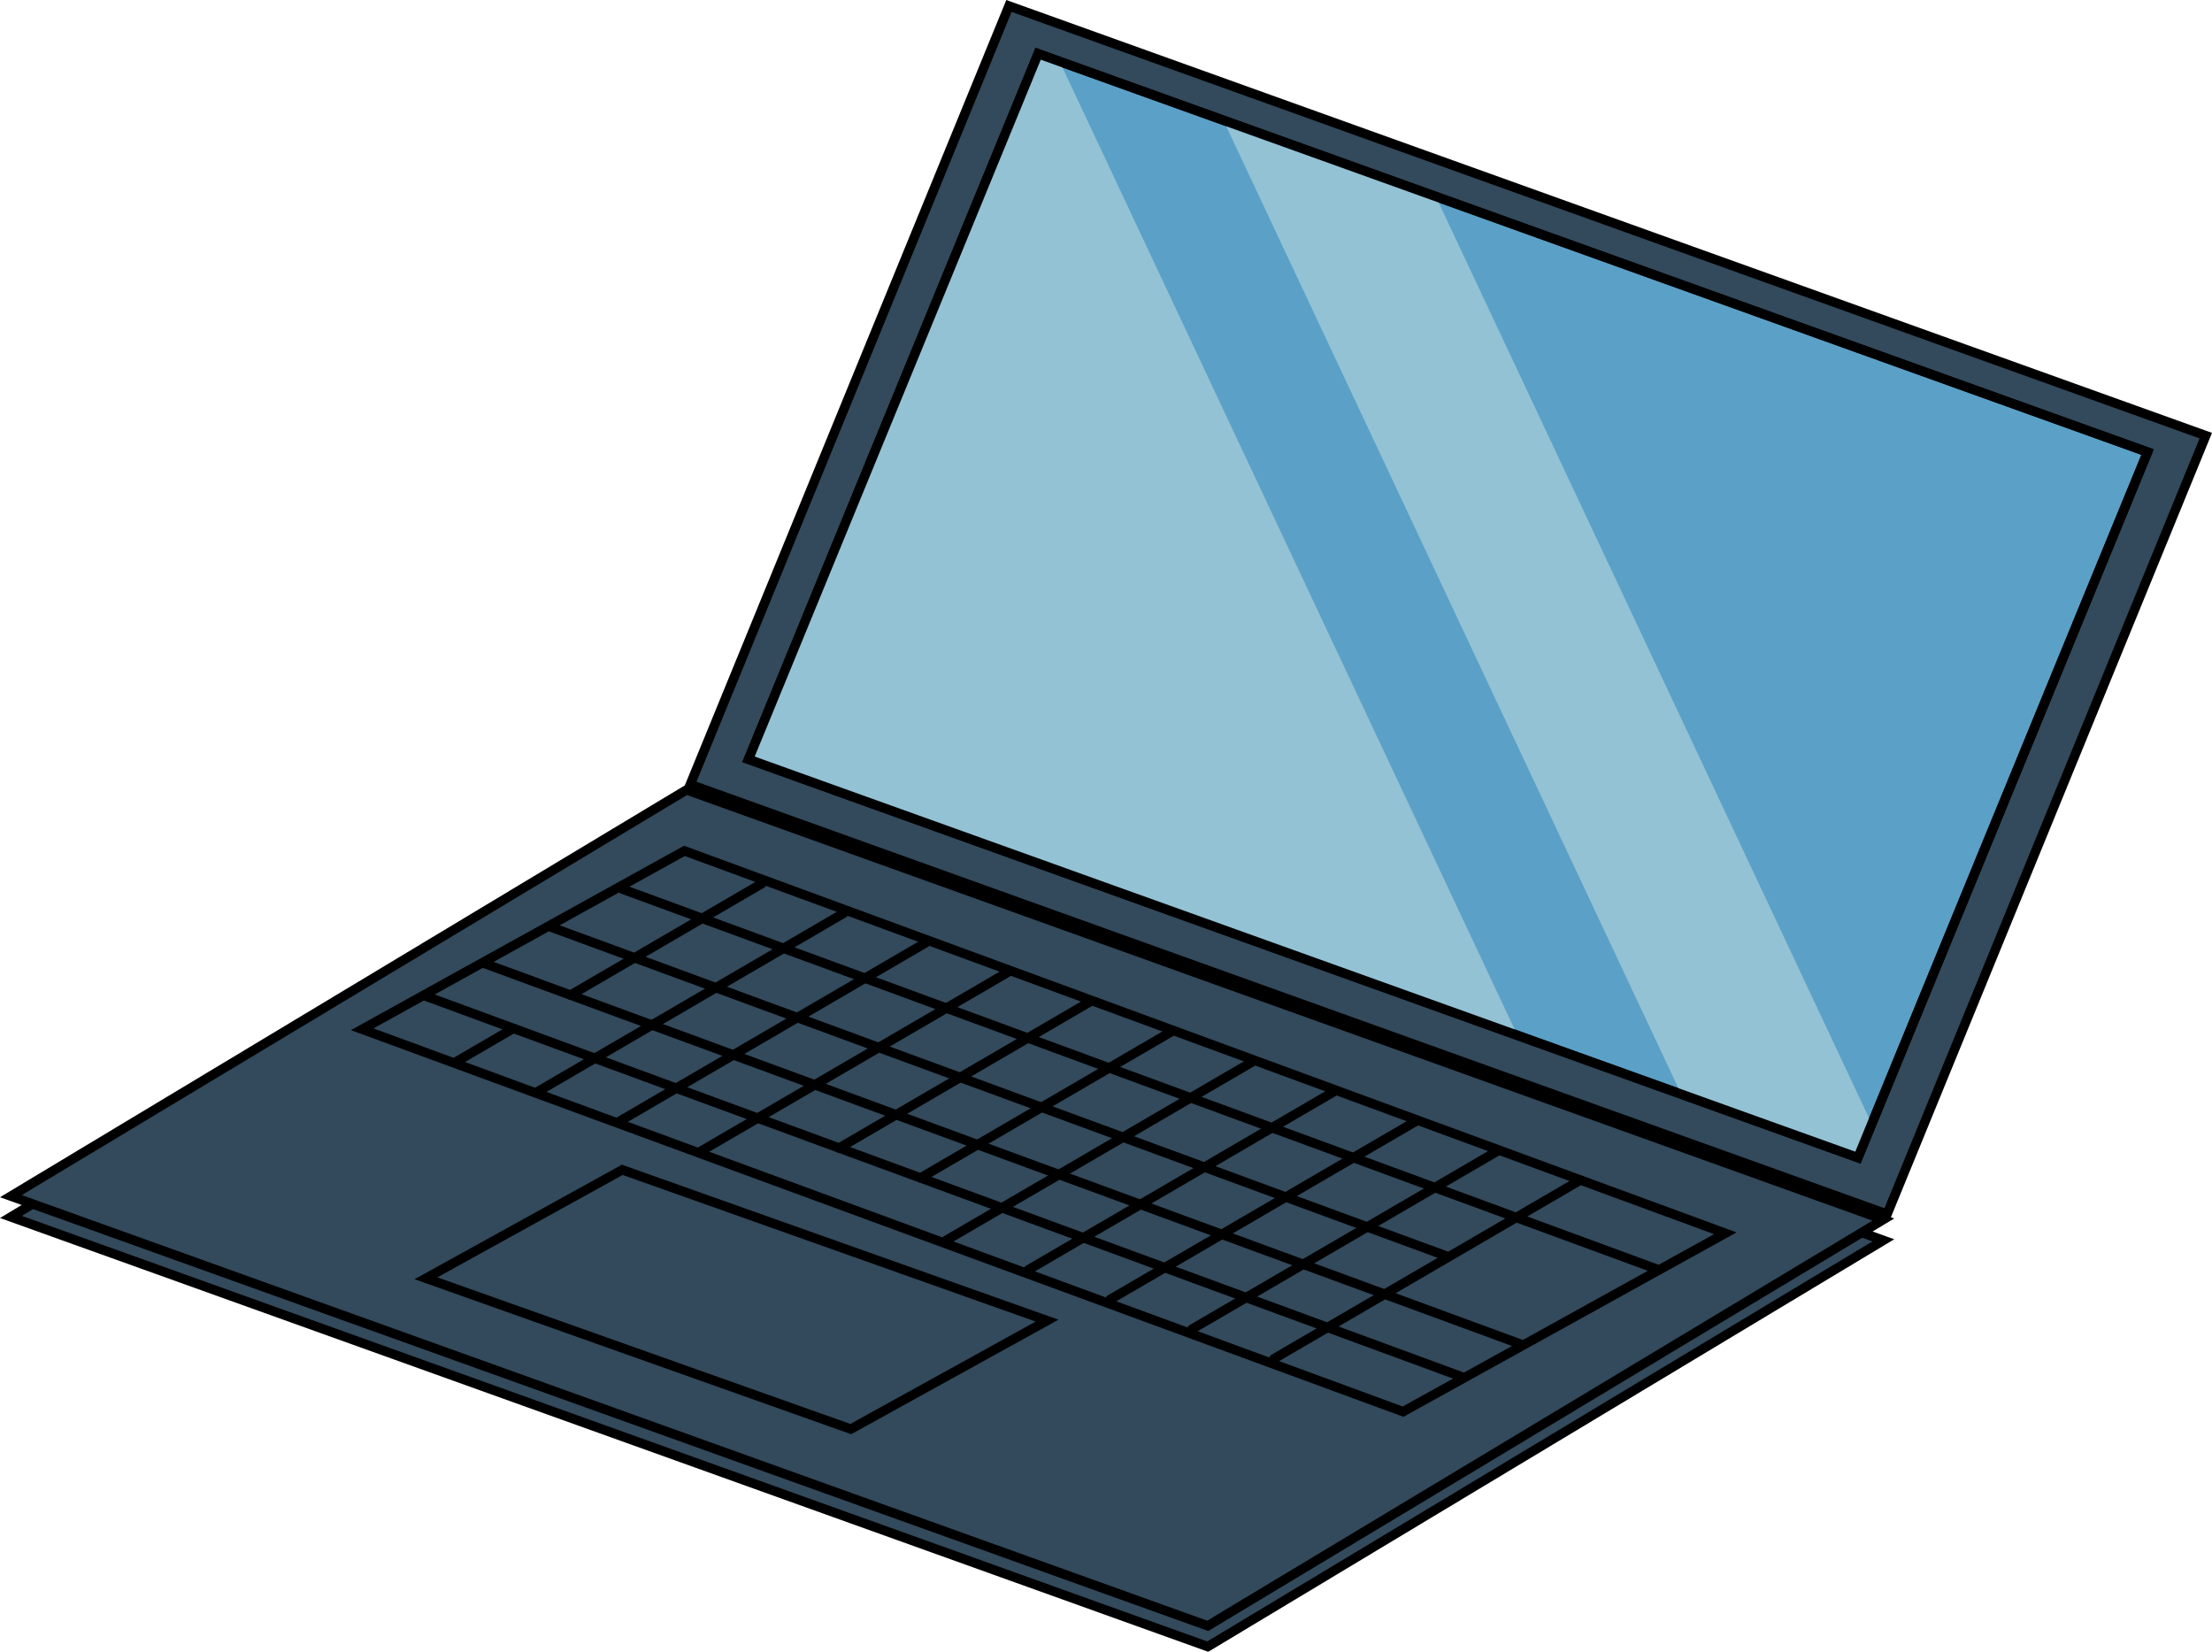 <?xml version="1.0" encoding="UTF-8"?><svg id="_レイヤー_2" xmlns="http://www.w3.org/2000/svg" width="305.856" height="228.386" xmlns:xlink="http://www.w3.org/1999/xlink" viewBox="0 0 305.856 228.386"><defs><clipPath id="clippath"><polygon points="256.844 160.061 103.439 104.987 143.49 7.43 296.895 62.503 256.844 160.061" style="fill:none; stroke-width:0px;"/></clipPath></defs><g id="top"><polygon points="166.996 227.67 1.509 168.259 94.925 112.084 260.411 171.495 166.996 227.67" style="fill:#324a5b; stroke:#000; stroke-miterlimit:10; stroke-width:1.3px;"/><polygon points="260.931 167.874 95.444 108.463 139.511 .822 304.997 60.233 260.931 167.874" style="fill:#324a5b; stroke:#000; stroke-miterlimit:10; stroke-width:1.3px;"/><polygon points="256.898 160.061 103.493 104.987 143.543 7.43 296.949 62.503 256.898 160.061" style="fill:#5ba0c7; stroke:#000; stroke-miterlimit:10; stroke-width:1.3px;"/><g style="clip-path:url(#clippath);"><polygon points="144.056 3.267 212.976 149.871 91.922 109.639 144.056 3.267" style="fill:#93c2d5; stroke-width:0px;"/><path d="M196.918,23.738l68.92,146.604s-19.483-1.757-28.787-9.296L168.13,14.442c9.056-6.807,24.846.912,28.787,9.296Z" style="fill:#93c2d5; stroke-width:0px;"/></g><polygon points="256.898 160.061 103.493 104.987 143.543 7.43 296.949 62.503 256.898 160.061" style="fill:none; stroke:#000; stroke-miterlimit:10; stroke-width:1.3px;"/><polygon points="166.996 224.796 1.509 165.385 94.925 109.21 260.411 168.621 166.996 224.796" style="fill:#324a5b; stroke:#000; stroke-miterlimit:10; stroke-width:1.3px;"/><polygon points="194.003 195.181 50.082 142.31 94.636 117.646 238.557 170.517 194.003 195.181" style="fill:#324a5b; stroke:#000; stroke-miterlimit:10; stroke-width:1.3px;"/><polygon points="117.638 197.59 58.898 176.741 86.041 161.746 144.781 182.595 117.638 197.59" style="fill:#324a5b; stroke:#000; stroke-miterlimit:10; stroke-width:1.3px;"/><line x1="202.086" y1="190.346" x2="58.898" y2="137.745" style="fill:#fff; stroke:#000; stroke-linecap:round; stroke-linejoin:round; stroke-width:1.3px;"/><line x1="210.172" y1="185.816" x2="66.984" y2="133.215" style="fill:#fff; stroke:#000; stroke-linecap:round; stroke-linejoin:round; stroke-width:1.3px;"/><line x1="200.167" y1="173.73" x2="76.325" y2="128.236" style="fill:#fff; stroke:#000; stroke-linecap:round; stroke-linejoin:round; stroke-width:1.3px;"/><line x1="229.218" y1="175.52" x2="86.031" y2="122.919" style="fill:#fff; stroke:#000; stroke-linecap:round; stroke-linejoin:round; stroke-width:1.3px;"/><line x1="173.245" y1="146.768" x2="130.871" y2="171.467" style="fill:#fff; stroke:#000; stroke-linecap:round; stroke-linejoin:round; stroke-width:1.3px;"/><line x1="184.561" y1="150.869" x2="142.187" y2="175.568" style="fill:#fff; stroke:#000; stroke-linecap:round; stroke-linejoin:round; stroke-width:1.3px;"/><line x1="195.878" y1="154.97" x2="153.504" y2="179.668" style="fill:#fff; stroke:#000; stroke-linecap:round; stroke-linejoin:round; stroke-width:1.3px;"/><line x1="207.194" y1="159.07" x2="164.82" y2="183.769" style="fill:#fff; stroke:#000; stroke-linecap:round; stroke-linejoin:round; stroke-width:1.3px;"/><line x1="218.511" y1="163.171" x2="176.137" y2="187.869" style="fill:#fff; stroke:#000; stroke-linecap:round; stroke-linejoin:round; stroke-width:1.3px;"/><line x1="161.928" y1="142.668" x2="127.277" y2="162.865" style="fill:#fff; stroke:#000; stroke-linecap:round; stroke-linejoin:round; stroke-width:1.3px;"/><line x1="150.612" y1="138.567" x2="116.02" y2="158.73" style="fill:#fff; stroke:#000; stroke-linecap:round; stroke-linejoin:round; stroke-width:1.3px;"/><line x1="139.295" y1="134.467" x2="96.921" y2="159.165" style="fill:#fff; stroke:#000; stroke-linecap:round; stroke-linejoin:round; stroke-width:1.3px;"/><line x1="127.979" y1="130.366" x2="85.605" y2="155.064" style="fill:#fff; stroke:#000; stroke-linecap:round; stroke-linejoin:round; stroke-width:1.3px;"/><line x1="116.662" y1="126.265" x2="74.288" y2="150.964" style="fill:#fff; stroke:#000; stroke-linecap:round; stroke-linejoin:round; stroke-width:1.3px;"/><line x1="70.992" y1="142.188" x2="62.972" y2="146.863" style="fill:#fff; stroke:#000; stroke-linecap:round; stroke-linejoin:round; stroke-width:1.3px;"/><line x1="105.346" y1="122.165" x2="78.887" y2="137.587" style="fill:#fff; stroke:#000; stroke-linecap:round; stroke-linejoin:round; stroke-width:1.3px;"/></g></svg>